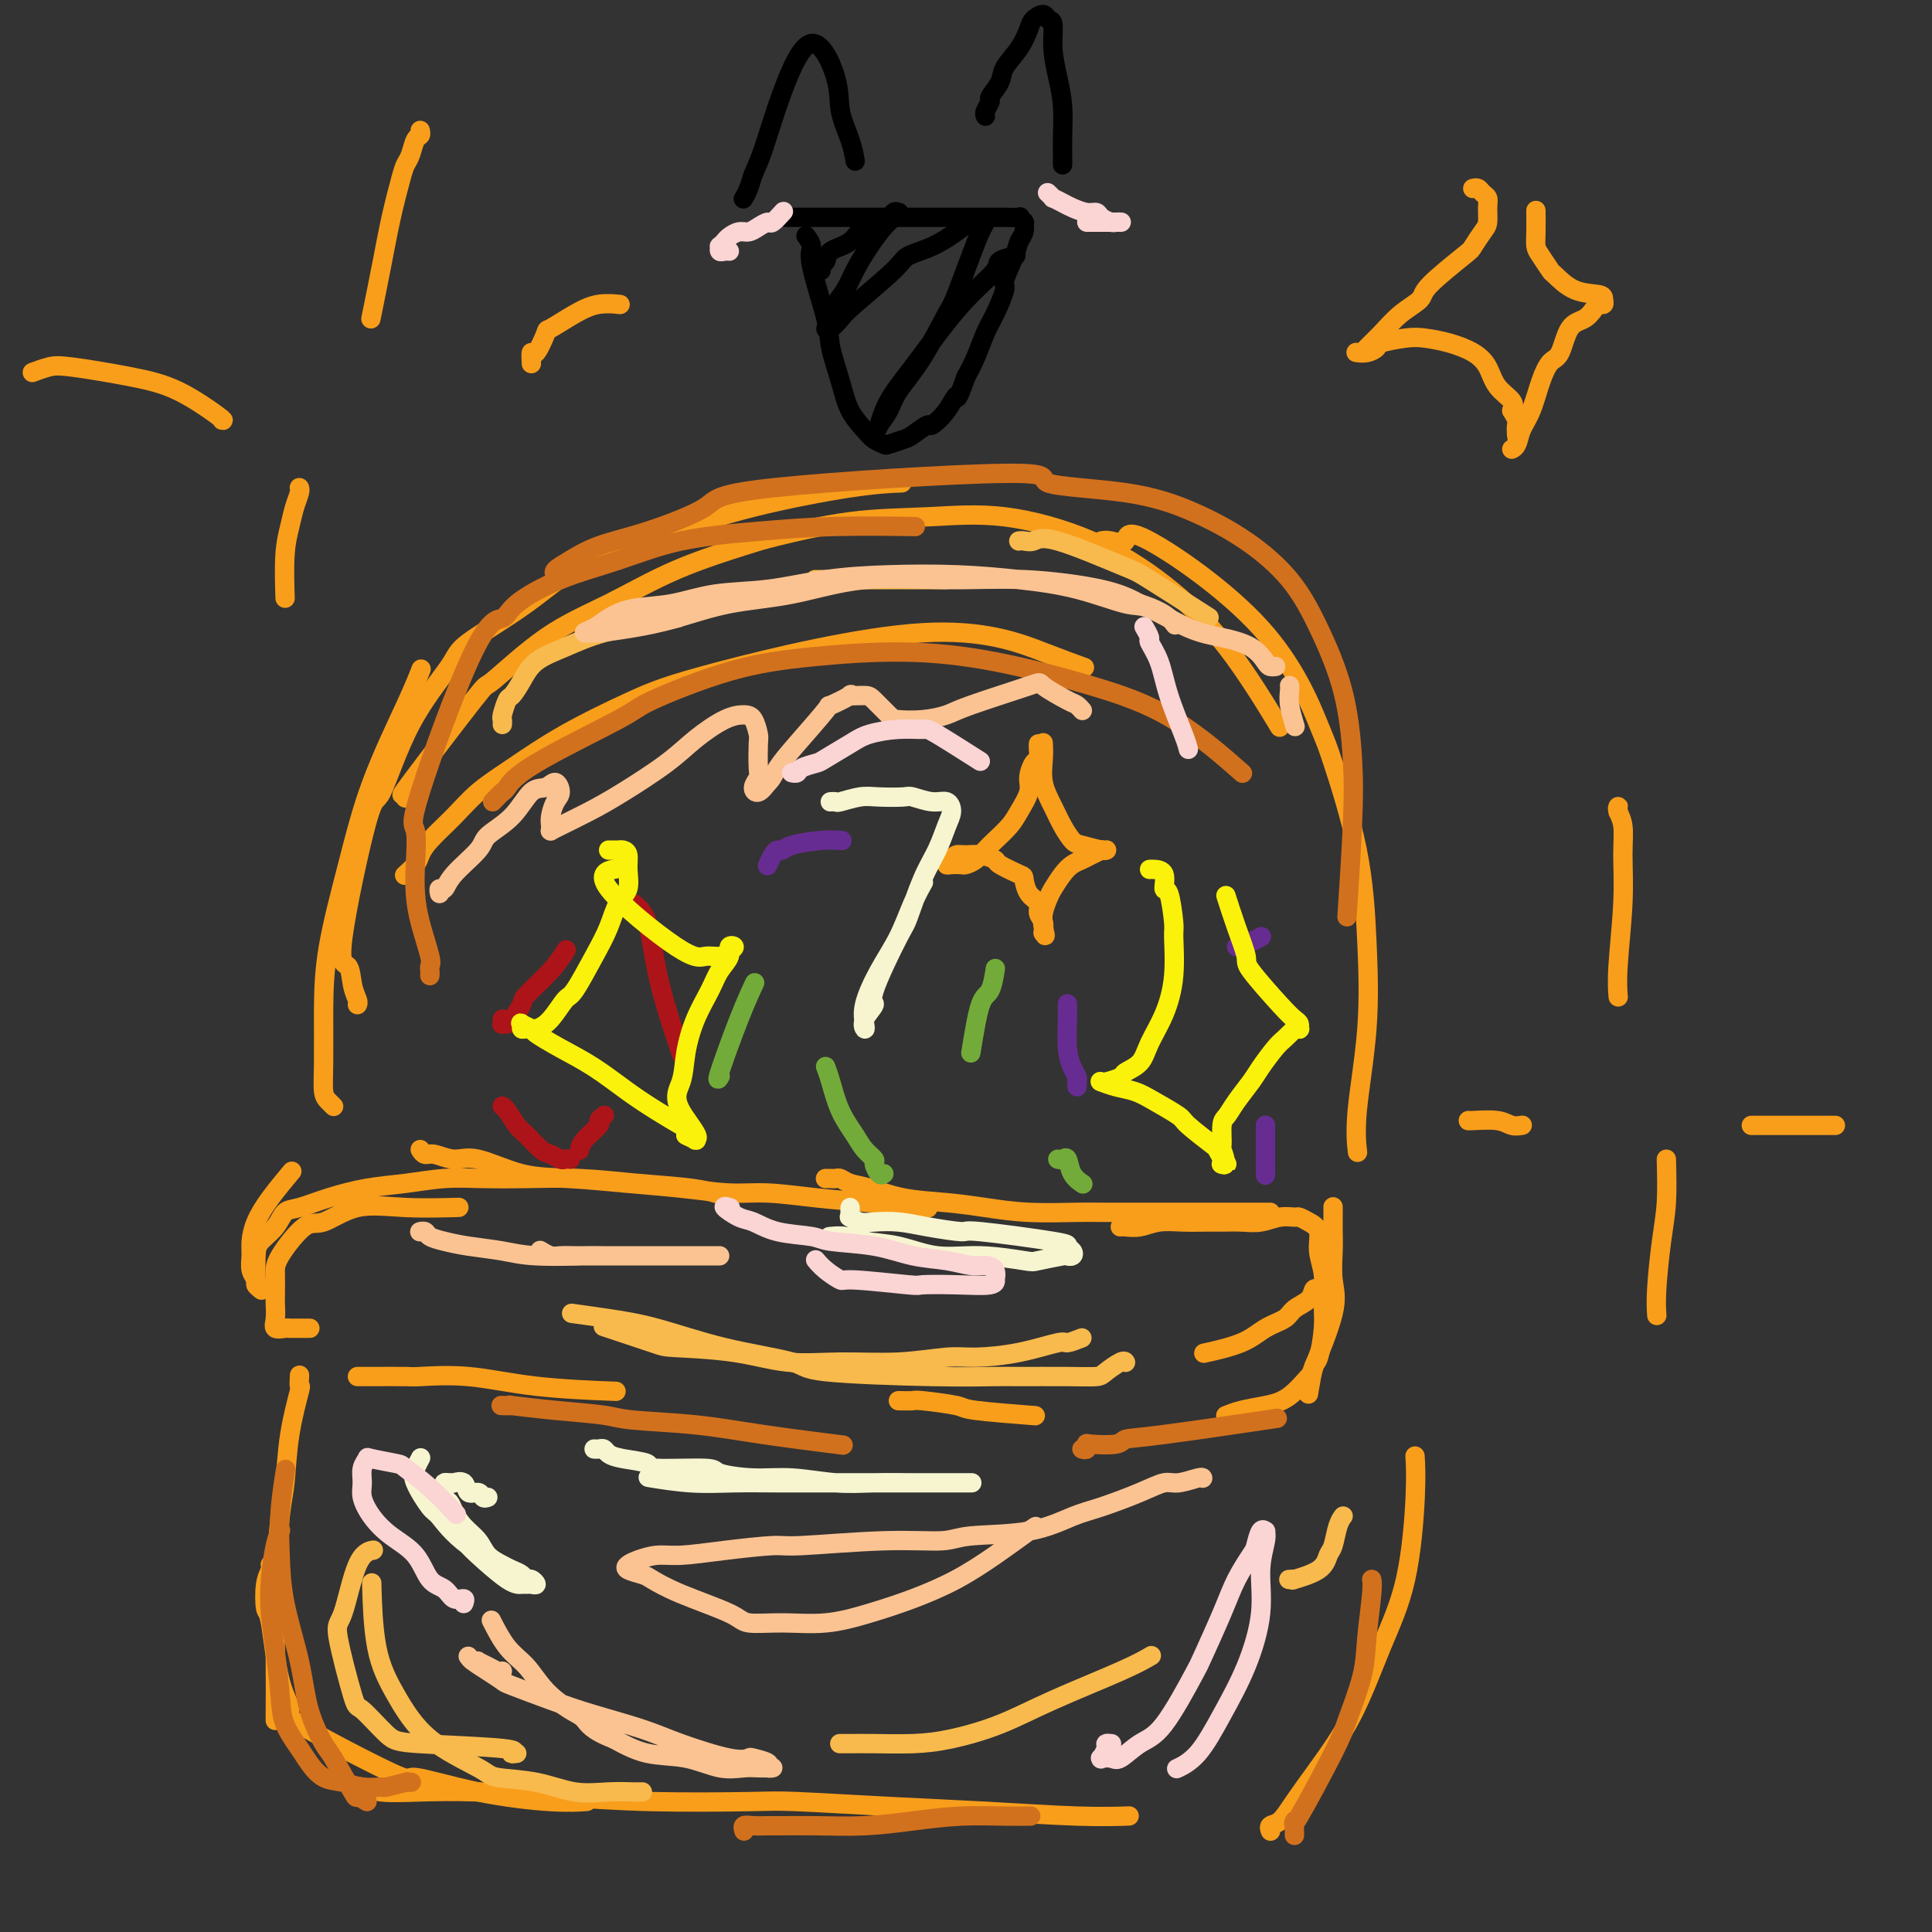 <svg viewBox='0 0 400 400' version='1.1' xmlns='http://www.w3.org/2000/svg' xmlns:xlink='http://www.w3.org/1999/xlink'><rect x="0" y="0" width="400" height="400" fill="#333333" stroke="none"/><g fill='none' stroke='#F99E1B' stroke-width='4' stroke-linecap='round' stroke-linejoin='round'><path d='M54,267c0.121,0.094 0.243,0.188 0,0c-0.243,-0.188 -0.850,-0.657 -1,-1c-0.150,-0.343 0.158,-0.558 0,-1c-0.158,-0.442 -0.781,-1.109 -1,-2c-0.219,-0.891 -0.033,-2.005 0,-3c0.033,-0.995 -0.085,-1.872 0,-3c0.085,-1.128 0.373,-2.509 1,-4c0.627,-1.491 1.592,-3.094 3,-5c1.408,-1.906 3.259,-4.116 4,-5c0.741,-0.884 0.370,-0.442 0,0'/><path d='M64,275c-0.045,-0.000 -0.091,-0.000 0,0c0.091,0.000 0.318,0.001 0,0c-0.318,-0.001 -1.181,-0.005 -2,0c-0.819,0.005 -1.592,0.019 -2,0c-0.408,-0.019 -0.449,-0.072 -1,0c-0.551,0.072 -1.612,0.269 -2,0c-0.388,-0.269 -0.105,-1.006 0,-2c0.105,-0.994 0.030,-2.247 0,-3c-0.030,-0.753 -0.016,-1.008 0,-2c0.016,-0.992 0.034,-2.722 0,-4c-0.034,-1.278 -0.118,-2.104 1,-4c1.118,-1.896 3.440,-4.862 5,-6c1.560,-1.138 2.360,-0.449 4,-1c1.640,-0.551 4.120,-2.344 7,-3c2.880,-0.656 6.160,-0.177 10,0c3.840,0.177 8.240,0.050 10,0c1.760,-0.050 0.880,-0.025 0,0'/><path d='M53,266c0.009,0.071 0.018,0.142 0,-1c-0.018,-1.142 -0.065,-3.495 0,-5c0.065,-1.505 0.240,-2.160 1,-3c0.760,-0.840 2.104,-1.864 3,-3c0.896,-1.136 1.342,-2.384 2,-3c0.658,-0.616 1.527,-0.600 3,-1c1.473,-0.400 3.549,-1.218 6,-2c2.451,-0.782 5.277,-1.530 8,-2c2.723,-0.470 5.342,-0.663 8,-1c2.658,-0.337 5.353,-0.819 8,-1c2.647,-0.181 5.246,-0.060 8,0c2.754,0.060 5.663,0.058 9,0c3.337,-0.058 7.101,-0.173 11,0c3.899,0.173 7.932,0.634 12,1c4.068,0.366 8.172,0.637 11,1c2.828,0.363 4.379,0.818 5,1c0.621,0.182 0.310,0.091 0,0'/><path d='M87,238c0.292,0.459 0.584,0.918 1,1c0.416,0.082 0.955,-0.214 2,0c1.045,0.214 2.596,0.936 4,1c1.404,0.064 2.661,-0.530 5,0c2.339,0.530 5.761,2.185 9,3c3.239,0.815 6.294,0.792 10,1c3.706,0.208 8.062,0.647 12,1c3.938,0.353 7.456,0.619 11,1c3.544,0.381 7.112,0.876 10,1c2.888,0.124 5.094,-0.124 8,0c2.906,0.124 6.511,0.621 10,1c3.489,0.379 6.862,0.641 11,1c4.138,0.359 9.039,0.817 11,1c1.961,0.183 0.980,0.092 0,0'/><path d='M171,244c-0.088,0.002 -0.176,0.004 0,0c0.176,-0.004 0.618,-0.013 1,0c0.382,0.013 0.706,0.049 1,0c0.294,-0.049 0.558,-0.182 1,0c0.442,0.182 1.063,0.678 2,1c0.937,0.322 2.191,0.468 4,1c1.809,0.532 4.172,1.449 7,2c2.828,0.551 6.121,0.736 9,1c2.879,0.264 5.344,0.607 8,1c2.656,0.393 5.502,0.837 9,1c3.498,0.163 7.647,0.044 10,0c2.353,-0.044 2.910,-0.012 5,0c2.090,0.012 5.712,0.003 9,0c3.288,-0.003 6.240,-0.001 9,0c2.760,0.001 5.327,0.000 8,0c2.673,-0.000 5.450,-0.000 7,0c1.550,0.000 1.871,0.000 2,0c0.129,-0.000 0.064,-0.000 0,0'/><path d='M232,254c-0.046,0.008 -0.093,0.016 0,0c0.093,-0.016 0.325,-0.057 1,0c0.675,0.057 1.793,0.211 3,0c1.207,-0.211 2.503,-0.789 4,-1c1.497,-0.211 3.194,-0.056 5,0c1.806,0.056 3.722,0.011 5,0c1.278,-0.011 1.919,0.011 3,0c1.081,-0.011 2.604,-0.056 4,0c1.396,0.056 2.667,0.214 4,0c1.333,-0.214 2.729,-0.799 4,-1c1.271,-0.201 2.416,-0.018 3,0c0.584,0.018 0.605,-0.129 1,0c0.395,0.129 1.163,0.533 2,1c0.837,0.467 1.742,0.996 2,2c0.258,1.004 -0.130,2.483 0,4c0.130,1.517 0.778,3.071 1,5c0.222,1.929 0.017,4.234 0,6c-0.017,1.766 0.153,2.992 0,5c-0.153,2.008 -0.629,4.796 -1,6c-0.371,1.204 -0.638,0.824 -1,2c-0.362,1.176 -0.818,3.907 -1,5c-0.182,1.093 -0.091,0.546 0,0'/><path d='M276,250c-0.000,-0.011 -0.000,-0.023 0,0c0.000,0.023 0.000,0.079 0,0c-0.000,-0.079 -0.001,-0.294 0,0c0.001,0.294 0.004,1.096 0,2c-0.004,0.904 -0.016,1.911 0,3c0.016,1.089 0.060,2.260 0,4c-0.060,1.740 -0.223,4.049 0,6c0.223,1.951 0.834,3.545 0,7c-0.834,3.455 -3.111,8.771 -4,11c-0.889,2.229 -0.389,1.372 -1,2c-0.611,0.628 -2.332,2.743 -4,4c-1.668,1.257 -3.282,1.657 -5,2c-1.718,0.343 -3.539,0.631 -5,1c-1.461,0.369 -2.560,0.820 -3,1c-0.440,0.180 -0.220,0.090 0,0'/><path d='M273,267c-0.391,-0.179 -0.782,-0.358 -1,0c-0.218,0.358 -0.263,1.254 -1,2c-0.737,0.746 -2.167,1.342 -3,2c-0.833,0.658 -1.068,1.378 -2,2c-0.932,0.622 -2.559,1.146 -4,2c-1.441,0.854 -2.696,2.038 -5,3c-2.304,0.962 -5.658,1.704 -7,2c-1.342,0.296 -0.671,0.148 0,0'/><path d='M62,285c0.015,-0.250 0.029,-0.499 0,0c-0.029,0.499 -0.102,1.748 0,2c0.102,0.252 0.377,-0.493 0,1c-0.377,1.493 -1.408,5.225 -2,9c-0.592,3.775 -0.747,7.595 -1,10c-0.253,2.405 -0.604,3.396 -1,7c-0.396,3.604 -0.838,9.822 -1,15c-0.162,5.178 -0.044,9.317 0,14c0.044,4.683 0.012,9.909 0,12c-0.012,2.091 -0.006,1.045 0,0'/><path d='M56,324c-0.029,-0.062 -0.058,-0.125 0,0c0.058,0.125 0.202,0.437 0,1c-0.202,0.563 -0.751,1.377 -1,3c-0.249,1.623 -0.197,4.054 0,5c0.197,0.946 0.539,0.406 1,3c0.461,2.594 1.042,8.321 2,12c0.958,3.679 2.292,5.310 2,6c-0.292,0.690 -2.212,0.437 2,3c4.212,2.563 14.555,7.941 19,10c4.445,2.059 2.992,0.800 5,1c2.008,0.200 7.476,1.858 13,3c5.524,1.142 11.103,1.769 15,2c3.897,0.231 6.114,0.066 7,0c0.886,-0.066 0.443,-0.033 0,0'/><path d='M73,370c-0.011,0.002 -0.022,0.004 0,0c0.022,-0.004 0.076,-0.015 0,0c-0.076,0.015 -0.283,0.056 0,0c0.283,-0.056 1.057,-0.208 2,0c0.943,0.208 2.056,0.778 4,1c1.944,0.222 4.719,0.098 8,0c3.281,-0.098 7.069,-0.171 12,0c4.931,0.171 11.005,0.585 17,1c5.995,0.415 11.909,0.832 19,1c7.091,0.168 15.358,0.087 20,0c4.642,-0.087 5.658,-0.181 10,0c4.342,0.181 12.009,0.637 19,1c6.991,0.363 13.307,0.633 20,1c6.693,0.367 13.764,0.829 19,1c5.236,0.171 8.639,0.049 10,0c1.361,-0.049 0.681,-0.024 0,0'/><path d='M263,379c0.044,0.105 0.088,0.210 0,0c-0.088,-0.210 -0.307,-0.734 0,-1c0.307,-0.266 1.140,-0.274 2,-1c0.860,-0.726 1.746,-2.168 3,-4c1.254,-1.832 2.876,-4.052 5,-7c2.124,-2.948 4.751,-6.623 7,-11c2.249,-4.377 4.119,-9.457 6,-14c1.881,-4.543 3.772,-8.547 5,-14c1.228,-5.453 1.792,-12.353 2,-17c0.208,-4.647 0.059,-7.042 0,-8c-0.059,-0.958 -0.030,-0.479 0,0'/><path d='M69,229c-0.022,-0.022 -0.044,-0.044 0,0c0.044,0.044 0.155,0.155 0,0c-0.155,-0.155 -0.577,-0.577 -1,-1c-0.423,-0.423 -0.848,-0.846 -1,-2c-0.152,-1.154 -0.032,-3.037 0,-6c0.032,-2.963 -0.024,-7.004 0,-11c0.024,-3.996 0.129,-7.947 1,-13c0.871,-5.053 2.507,-11.208 4,-17c1.493,-5.792 2.844,-11.223 5,-17c2.156,-5.777 5.119,-11.902 7,-16c1.881,-4.098 2.680,-6.171 3,-7c0.320,-0.829 0.160,-0.415 0,0'/><path d='M74,208c0.101,-0.206 0.202,-0.412 0,-1c-0.202,-0.588 -0.706,-1.558 -1,-3c-0.294,-1.442 -0.379,-3.356 -1,-4c-0.621,-0.644 -1.777,-0.017 -1,-6c0.777,-5.983 3.488,-18.575 5,-24c1.512,-5.425 1.824,-3.682 3,-6c1.176,-2.318 3.215,-8.695 6,-14c2.785,-5.305 6.317,-9.538 8,-12c1.683,-2.462 1.516,-3.154 4,-5c2.484,-1.846 7.620,-4.845 12,-8c4.380,-3.155 8.005,-6.467 13,-9c4.995,-2.533 11.361,-4.286 17,-6c5.639,-1.714 10.553,-3.387 17,-5c6.447,-1.613 14.428,-3.165 20,-4c5.572,-0.835 8.735,-0.953 10,-1c1.265,-0.047 0.633,-0.024 0,0'/><path d='M84,165c-0.071,0.186 -0.143,0.373 0,0c0.143,-0.373 0.500,-1.305 0,-1c-0.500,0.305 -1.858,1.848 1,-2c2.858,-3.848 9.933,-13.088 13,-17c3.067,-3.912 2.127,-2.498 4,-4c1.873,-1.502 6.558,-5.920 11,-9c4.442,-3.080 8.642,-4.822 13,-7c4.358,-2.178 8.875,-4.793 14,-7c5.125,-2.207 10.857,-4.006 14,-5c3.143,-0.994 3.695,-1.182 7,-2c3.305,-0.818 9.361,-2.265 15,-3c5.639,-0.735 10.859,-0.759 16,-1c5.141,-0.241 10.202,-0.700 16,0c5.798,0.700 12.333,2.558 18,5c5.667,2.442 10.468,5.469 15,9c4.532,3.531 8.797,7.566 13,13c4.203,5.434 8.344,12.267 10,15c1.656,2.733 0.828,1.367 0,0'/><path d='M228,112c0.495,-0.105 0.991,-0.211 2,0c1.009,0.211 2.532,0.737 3,0c0.468,-0.737 -0.121,-2.737 5,0c5.121,2.737 15.950,10.212 23,18c7.050,7.788 10.322,15.890 12,20c1.678,4.110 1.763,4.228 3,8c1.237,3.772 3.628,11.197 5,18c1.372,6.803 1.727,12.983 2,19c0.273,6.017 0.465,11.871 0,18c-0.465,6.129 -1.587,12.535 -2,17c-0.413,4.465 -0.118,6.990 0,8c0.118,1.010 0.059,0.505 0,0'/><path d='M84,181c-0.204,0.182 -0.407,0.363 0,0c0.407,-0.363 1.426,-1.272 2,-2c0.574,-0.728 0.704,-1.277 1,-2c0.296,-0.723 0.756,-1.622 2,-3c1.244,-1.378 3.270,-3.236 5,-5c1.730,-1.764 3.163,-3.435 5,-5c1.837,-1.565 4.076,-3.023 7,-5c2.924,-1.977 6.531,-4.472 11,-7c4.469,-2.528 9.801,-5.091 14,-7c4.199,-1.909 7.266,-3.166 18,-6c10.734,-2.834 29.135,-7.244 42,-8c12.865,-0.756 20.194,2.143 25,4c4.806,1.857 7.087,2.674 8,3c0.913,0.326 0.456,0.163 0,0'/></g>
<g fill='none' stroke='#AD1419' stroke-width='4' stroke-linecap='round' stroke-linejoin='round'><path d='M118,240c-0.026,-0.002 -0.052,-0.004 0,0c0.052,0.004 0.181,0.014 0,0c-0.181,-0.014 -0.671,-0.052 -1,0c-0.329,0.052 -0.497,0.195 -1,0c-0.503,-0.195 -1.343,-0.728 -2,-1c-0.657,-0.272 -1.132,-0.283 -2,-1c-0.868,-0.717 -2.127,-2.140 -3,-3c-0.873,-0.860 -1.358,-1.158 -2,-2c-0.642,-0.842 -1.442,-2.227 -2,-3c-0.558,-0.773 -0.874,-0.935 -1,-1c-0.126,-0.065 -0.063,-0.032 0,0'/><path d='M104,211c0.027,0.425 0.053,0.850 0,1c-0.053,0.150 -0.187,0.026 0,0c0.187,-0.026 0.693,0.045 1,0c0.307,-0.045 0.415,-0.205 1,-1c0.585,-0.795 1.646,-2.224 2,-3c0.354,-0.776 0.002,-0.899 1,-2c0.998,-1.101 3.346,-3.181 5,-5c1.654,-1.819 2.616,-3.377 3,-4c0.384,-0.623 0.192,-0.312 0,0'/><path d='M128,186c0.462,0.014 0.924,0.028 1,0c0.076,-0.028 -0.233,-0.099 0,0c0.233,0.099 1.008,0.367 2,1c0.992,0.633 2.199,1.631 3,4c0.801,2.369 1.194,6.109 2,10c0.806,3.891 2.025,7.932 3,11c0.975,3.068 1.707,5.162 2,6c0.293,0.838 0.146,0.419 0,0'/><path d='M125,231c-0.036,0.028 -0.073,0.055 0,0c0.073,-0.055 0.254,-0.193 0,0c-0.254,0.193 -0.944,0.718 -1,1c-0.056,0.282 0.521,0.323 0,1c-0.521,0.677 -2.140,1.990 -3,3c-0.860,1.010 -0.960,1.717 -1,2c-0.040,0.283 -0.020,0.141 0,0'/></g>
<g fill='none' stroke='#73AB3A' stroke-width='4' stroke-linecap='round' stroke-linejoin='round'><path d='M183,243c-0.296,0.208 -0.592,0.416 -1,0c-0.408,-0.416 -0.928,-1.456 -1,-2c-0.072,-0.544 0.304,-0.592 0,-1c-0.304,-0.408 -1.286,-1.174 -2,-2c-0.714,-0.826 -1.158,-1.710 -2,-3c-0.842,-1.290 -2.081,-2.985 -3,-5c-0.919,-2.015 -1.517,-4.350 -2,-6c-0.483,-1.650 -0.852,-2.614 -1,-3c-0.148,-0.386 -0.074,-0.193 0,0'/><path d='M201,218c0.649,-4.006 1.298,-8.012 2,-10c0.702,-1.988 1.458,-1.958 2,-3c0.542,-1.042 0.869,-3.155 1,-4c0.131,-0.845 0.065,-0.423 0,0'/><path d='M219,240c0.324,0.075 0.648,0.150 1,0c0.352,-0.150 0.734,-0.525 1,0c0.266,0.525 0.418,1.949 1,3c0.582,1.051 1.595,1.729 2,2c0.405,0.271 0.203,0.136 0,0'/><path d='M149,223c0.097,-0.164 0.195,-0.329 0,0c-0.195,0.329 -0.681,1.150 0,-1c0.681,-2.150 2.530,-7.271 4,-11c1.470,-3.729 2.563,-6.065 3,-7c0.437,-0.935 0.219,-0.467 0,0'/></g>
<g fill='none' stroke='#672C91' stroke-width='4' stroke-linecap='round' stroke-linejoin='round'><path d='M223,225c-0.022,-0.349 -0.044,-0.698 0,-1c0.044,-0.302 0.156,-0.558 0,-1c-0.156,-0.442 -0.578,-1.072 -1,-2c-0.422,-0.928 -0.845,-2.156 -1,-4c-0.155,-1.844 -0.042,-4.304 0,-6c0.042,-1.696 0.012,-2.627 0,-3c-0.012,-0.373 -0.006,-0.186 0,0'/><path d='M256,196c1.044,-0.311 2.089,-0.622 3,-1c0.911,-0.378 1.689,-0.822 2,-1c0.311,-0.178 0.156,-0.089 0,0'/><path d='M262,233c0.000,-0.040 0.000,-0.080 0,0c0.000,0.080 0.000,0.281 0,1c0.000,0.719 0.000,1.956 0,3c0.000,1.044 0.000,1.897 0,3c0.000,1.103 0.000,2.458 0,3c0.000,0.542 0.000,0.271 0,0'/><path d='M159,179c-0.090,0.195 -0.179,0.389 0,0c0.179,-0.389 0.627,-1.362 1,-2c0.373,-0.638 0.671,-0.942 1,-1c0.329,-0.058 0.687,0.128 1,0c0.313,-0.128 0.579,-0.570 2,-1c1.421,-0.430 3.998,-0.846 6,-1c2.002,-0.154 3.429,-0.044 4,0c0.571,0.044 0.285,0.022 0,0'/></g>
<g fill='none' stroke='#F99E1B' stroke-width='4' stroke-linecap='round' stroke-linejoin='round'><path d='M215,154c-0.021,0.207 -0.043,0.413 0,1c0.043,0.587 0.149,1.553 0,2c-0.149,0.447 -0.553,0.373 -1,1c-0.447,0.627 -0.939,1.953 -1,3c-0.061,1.047 0.307,1.813 0,3c-0.307,1.187 -1.289,2.794 -2,4c-0.711,1.206 -1.150,2.012 -2,3c-0.850,0.988 -2.111,2.160 -3,3c-0.889,0.840 -1.407,1.349 -2,2c-0.593,0.651 -1.260,1.443 -2,2c-0.740,0.557 -1.554,0.879 -2,1c-0.446,0.121 -0.523,0.043 -1,0c-0.477,-0.043 -1.352,-0.050 -2,0c-0.648,0.050 -1.069,0.156 -1,0c0.069,-0.156 0.629,-0.574 1,-1c0.371,-0.426 0.555,-0.858 1,-1c0.445,-0.142 1.153,0.008 2,0c0.847,-0.008 1.834,-0.173 3,0c1.166,0.173 2.510,0.683 3,1c0.490,0.317 0.125,0.441 1,1c0.875,0.559 2.990,1.553 4,2c1.010,0.447 0.915,0.346 1,1c0.085,0.654 0.348,2.064 1,3c0.652,0.936 1.691,1.400 2,2c0.309,0.600 -0.113,1.336 0,2c0.113,0.664 0.761,1.256 1,2c0.239,0.744 0.068,1.641 0,2c-0.068,0.359 -0.034,0.179 0,0'/><path d='M216,193c0.774,1.696 0.211,-0.063 0,-1c-0.211,-0.937 -0.068,-1.051 0,-1c0.068,0.051 0.063,0.267 0,0c-0.063,-0.267 -0.183,-1.017 0,-2c0.183,-0.983 0.668,-2.200 1,-3c0.332,-0.800 0.511,-1.184 1,-2c0.489,-0.816 1.288,-2.065 2,-3c0.712,-0.935 1.339,-1.557 2,-2c0.661,-0.443 1.358,-0.707 2,-1c0.642,-0.293 1.230,-0.615 2,-1c0.770,-0.385 1.723,-0.834 2,-1c0.277,-0.166 -0.121,-0.048 0,0c0.121,0.048 0.762,0.025 1,0c0.238,-0.025 0.072,-0.054 0,0c-0.072,0.054 -0.049,0.189 -1,0c-0.951,-0.189 -2.875,-0.703 -4,-1c-1.125,-0.297 -1.450,-0.379 -2,-1c-0.550,-0.621 -1.324,-1.781 -2,-3c-0.676,-1.219 -1.253,-2.495 -2,-4c-0.747,-1.505 -1.664,-3.238 -2,-5c-0.336,-1.762 -0.090,-3.551 0,-5c0.090,-1.449 0.026,-2.557 0,-3c-0.026,-0.443 -0.013,-0.222 0,0'/></g>
<g fill='none' stroke='#FBF20B' stroke-width='4' stroke-linecap='round' stroke-linejoin='round'><path d='M238,180c0.190,-0.018 0.381,-0.036 1,0c0.619,0.036 1.668,0.126 2,1c0.332,0.874 -0.053,2.531 0,3c0.053,0.469 0.545,-0.249 1,1c0.455,1.249 0.872,4.465 1,6c0.128,1.535 -0.033,1.387 0,3c0.033,1.613 0.261,4.985 0,8c-0.261,3.015 -1.009,5.672 -2,8c-0.991,2.328 -2.223,4.326 -3,6c-0.777,1.674 -1.098,3.023 -2,4c-0.902,0.977 -2.385,1.582 -3,2c-0.615,0.418 -0.360,0.648 -1,1c-0.640,0.352 -2.174,0.826 -3,1c-0.826,0.174 -0.945,0.050 -1,0c-0.055,-0.050 -0.045,-0.025 0,0c0.045,0.025 0.124,0.050 0,0c-0.124,-0.050 -0.449,-0.175 0,0c0.449,0.175 1.674,0.649 3,1c1.326,0.351 2.752,0.578 4,1c1.248,0.422 2.319,1.040 4,2c1.681,0.960 3.971,2.264 5,3c1.029,0.736 0.796,0.905 2,2c1.204,1.095 3.844,3.117 5,4c1.156,0.883 0.828,0.629 1,1c0.172,0.371 0.844,1.367 1,2c0.156,0.633 -0.206,0.902 0,1c0.206,0.098 0.978,0.027 1,0c0.022,-0.027 -0.708,-0.008 -1,0c-0.292,0.008 -0.146,0.004 0,0'/><path d='M253,241c1.389,0.869 0.363,-1.957 0,-3c-0.363,-1.043 -0.063,-0.303 0,-1c0.063,-0.697 -0.112,-2.832 0,-4c0.112,-1.168 0.509,-1.370 1,-2c0.491,-0.630 1.076,-1.687 2,-3c0.924,-1.313 2.189,-2.881 3,-4c0.811,-1.119 1.169,-1.788 2,-3c0.831,-1.212 2.135,-2.966 3,-4c0.865,-1.034 1.289,-1.348 2,-2c0.711,-0.652 1.708,-1.642 2,-2c0.292,-0.358 -0.120,-0.084 0,0c0.120,0.084 0.773,-0.021 1,0c0.227,0.021 0.029,0.167 0,0c-0.029,-0.167 0.113,-0.647 0,-1c-0.113,-0.353 -0.481,-0.581 -1,-1c-0.519,-0.419 -1.190,-1.031 -3,-3c-1.810,-1.969 -4.758,-5.296 -6,-7c-1.242,-1.704 -0.776,-1.787 -1,-3c-0.224,-1.213 -1.137,-3.557 -2,-6c-0.863,-2.443 -1.675,-4.984 -2,-6c-0.325,-1.016 -0.162,-0.508 0,0'/><path d='M126,176c0.304,0.001 0.607,0.002 1,0c0.393,-0.002 0.875,-0.007 1,0c0.125,0.007 -0.109,0.025 0,0c0.109,-0.025 0.559,-0.094 1,0c0.441,0.094 0.873,0.351 1,1c0.127,0.649 -0.051,1.688 0,3c0.051,1.312 0.329,2.895 0,4c-0.329,1.105 -1.267,1.732 -2,3c-0.733,1.268 -1.263,3.176 -2,5c-0.737,1.824 -1.681,3.564 -3,6c-1.319,2.436 -3.011,5.566 -4,7c-0.989,1.434 -1.274,1.170 -2,2c-0.726,0.830 -1.893,2.755 -3,4c-1.107,1.245 -2.155,1.811 -3,2c-0.845,0.189 -1.487,0.001 -2,0c-0.513,-0.001 -0.898,0.183 -1,0c-0.102,-0.183 0.077,-0.734 0,-1c-0.077,-0.266 -0.410,-0.246 0,0c0.410,0.246 1.564,0.719 2,1c0.436,0.281 0.156,0.371 1,1c0.844,0.629 2.813,1.796 5,3c2.187,1.204 4.594,2.445 7,4c2.406,1.555 4.813,3.426 7,5c2.187,1.574 4.155,2.852 6,4c1.845,1.148 3.568,2.165 5,3c1.432,0.835 2.574,1.489 3,2c0.426,0.511 0.135,0.879 0,1c-0.135,0.121 -0.113,-0.006 0,0c0.113,0.006 0.318,0.145 0,0c-0.318,-0.145 -1.159,-0.572 -2,-1'/><path d='M142,235c5.044,2.562 0.654,-2.033 -1,-5c-1.654,-2.967 -0.571,-4.306 0,-6c0.571,-1.694 0.630,-3.741 1,-6c0.370,-2.259 1.051,-4.728 2,-7c0.949,-2.272 2.168,-4.347 3,-6c0.832,-1.653 1.278,-2.885 2,-4c0.722,-1.115 1.719,-2.113 2,-3c0.281,-0.887 -0.154,-1.664 0,-2c0.154,-0.336 0.898,-0.230 1,0c0.102,0.230 -0.439,0.584 -1,1c-0.561,0.416 -1.141,0.892 -2,1c-0.859,0.108 -1.998,-0.153 -3,0c-1.002,0.153 -1.866,0.722 -6,-2c-4.134,-2.722 -11.536,-8.733 -14,-12c-2.464,-3.267 0.010,-3.791 1,-4c0.990,-0.209 0.495,-0.105 0,0'/></g>
<g fill='none' stroke='#F99E1B' stroke-width='4' stroke-linecap='round' stroke-linejoin='round'><path d='M74,285c0.400,-0.001 0.800,-0.002 1,0c0.200,0.002 0.199,0.007 2,0c1.801,-0.007 5.403,-0.026 7,0c1.597,0.026 1.190,0.098 3,0c1.810,-0.098 5.836,-0.367 10,0c4.164,0.367 8.467,1.368 14,2c5.533,0.632 12.295,0.895 15,1c2.705,0.105 1.352,0.053 0,0'/><path d='M186,290c1.245,0.024 2.490,0.049 3,0c0.510,-0.049 0.286,-0.171 2,0c1.714,0.171 5.367,0.633 7,1c1.633,0.367 1.247,0.637 4,1c2.753,0.363 8.644,0.818 11,1c2.356,0.182 1.178,0.091 0,0'/></g>
<g fill='none' stroke='#D2711D' stroke-width='4' stroke-linecap='round' stroke-linejoin='round'><path d='M85,369c0.145,-0.008 0.291,-0.017 0,0c-0.291,0.017 -1.018,0.058 -1,0c0.018,-0.058 0.781,-0.215 0,0c-0.781,0.215 -3.108,0.803 -4,1c-0.892,0.197 -0.350,0.005 -1,0c-0.650,-0.005 -2.490,0.177 -4,0c-1.510,-0.177 -2.688,-0.714 -4,-1c-1.312,-0.286 -2.757,-0.323 -4,-1c-1.243,-0.677 -2.283,-1.995 -3,-3c-0.717,-1.005 -1.110,-1.698 -2,-3c-0.890,-1.302 -2.278,-3.213 -3,-5c-0.722,-1.787 -0.779,-3.451 -1,-6c-0.221,-2.549 -0.605,-5.983 -1,-9c-0.395,-3.017 -0.799,-5.618 -1,-8c-0.201,-2.382 -0.198,-4.546 0,-7c0.198,-2.454 0.592,-5.199 1,-7c0.408,-1.801 0.831,-2.657 1,-3c0.169,-0.343 0.085,-0.171 0,0'/><path d='M76,373c-0.843,-0.508 -1.686,-1.017 -2,-1c-0.314,0.017 -0.099,0.559 -1,-1c-0.901,-1.559 -2.917,-5.218 -4,-7c-1.083,-1.782 -1.232,-1.688 -2,-3c-0.768,-1.312 -2.154,-4.030 -3,-7c-0.846,-2.970 -1.151,-6.191 -2,-10c-0.849,-3.809 -2.241,-8.206 -3,-12c-0.759,-3.794 -0.884,-6.986 -1,-10c-0.116,-3.014 -0.224,-5.850 0,-9c0.224,-3.150 0.778,-6.614 1,-8c0.222,-1.386 0.111,-0.693 0,0'/><path d='M154,379c-0.011,-0.030 -0.021,-0.061 0,0c0.021,0.061 0.075,0.212 0,0c-0.075,-0.212 -0.279,-0.789 0,-1c0.279,-0.211 1.039,-0.056 2,0c0.961,0.056 2.122,0.012 3,0c0.878,-0.012 1.473,0.007 3,0c1.527,-0.007 3.986,-0.040 7,0c3.014,0.040 6.584,0.154 10,0c3.416,-0.154 6.678,-0.577 10,-1c3.322,-0.423 6.705,-0.845 10,-1c3.295,-0.155 6.503,-0.042 9,0c2.497,0.042 4.285,0.012 5,0c0.715,-0.012 0.358,-0.006 0,0'/><path d='M268,380c0.006,-0.357 0.012,-0.714 0,-1c-0.012,-0.286 -0.041,-0.501 0,-1c0.041,-0.499 0.151,-1.282 0,-1c-0.151,0.282 -0.563,1.631 1,-1c1.563,-2.631 5.102,-9.240 7,-13c1.898,-3.760 2.155,-4.672 3,-7c0.845,-2.328 2.279,-6.074 3,-9c0.721,-2.926 0.729,-5.032 1,-8c0.271,-2.968 0.804,-6.799 1,-9c0.196,-2.201 0.056,-2.772 0,-3c-0.056,-0.228 -0.028,-0.114 0,0'/><path d='M89,202c0.014,-0.324 0.028,-0.648 0,-1c-0.028,-0.352 -0.099,-0.733 0,-1c0.099,-0.267 0.368,-0.419 0,-2c-0.368,-1.581 -1.372,-4.590 -2,-7c-0.628,-2.410 -0.879,-4.219 -1,-6c-0.121,-1.781 -0.114,-3.533 0,-6c0.114,-2.467 0.333,-5.649 0,-7c-0.333,-1.351 -1.217,-0.871 1,-8c2.217,-7.129 7.536,-21.865 11,-29c3.464,-7.135 5.072,-6.667 6,-7c0.928,-0.333 1.175,-1.465 3,-3c1.825,-1.535 5.227,-3.473 9,-5c3.773,-1.527 7.917,-2.644 12,-4c4.083,-1.356 8.105,-2.952 13,-4c4.895,-1.048 10.663,-1.549 16,-2c5.337,-0.451 10.245,-0.852 16,-1c5.755,-0.148 12.359,-0.042 15,0c2.641,0.042 1.321,0.021 0,0'/><path d='M115,119c-0.214,-0.272 -0.427,-0.544 0,-1c0.427,-0.456 1.496,-1.097 3,-2c1.504,-0.903 3.443,-2.069 6,-3c2.557,-0.931 5.733,-1.626 10,-3c4.267,-1.374 9.627,-3.425 12,-5c2.373,-1.575 1.761,-2.674 14,-4c12.239,-1.326 37.330,-2.878 48,-3c10.670,-0.122 6.919,1.188 9,2c2.081,0.812 9.994,1.128 16,2c6.006,0.872 10.106,2.302 14,4c3.894,1.698 7.583,3.664 11,6c3.417,2.336 6.563,5.043 9,8c2.437,2.957 4.166,6.165 6,10c1.834,3.835 3.773,8.298 5,13c1.227,4.702 1.741,9.642 2,14c0.259,4.358 0.262,8.135 0,14c-0.262,5.865 -0.789,13.819 -1,17c-0.211,3.181 -0.105,1.591 0,0'/><path d='M102,166c0.784,-0.816 1.568,-1.632 2,-2c0.432,-0.368 0.513,-0.286 1,-1c0.487,-0.714 1.380,-2.222 6,-5c4.620,-2.778 12.968,-6.826 17,-9c4.032,-2.174 3.747,-2.474 7,-4c3.253,-1.526 10.043,-4.279 16,-6c5.957,-1.721 11.082,-2.410 17,-3c5.918,-0.590 12.628,-1.081 19,-1c6.372,0.081 12.406,0.734 19,2c6.594,1.266 13.747,3.143 20,5c6.253,1.857 11.607,3.692 17,7c5.393,3.308 10.827,8.088 13,10c2.173,1.912 1.087,0.956 0,0'/><path d='M104,291c0.075,0.002 0.150,0.003 0,0c-0.150,-0.003 -0.525,-0.012 0,0c0.525,0.012 1.949,0.045 2,0c0.051,-0.045 -1.272,-0.167 0,0c1.272,0.167 5.138,0.625 9,1c3.862,0.375 7.720,0.668 10,1c2.280,0.332 2.981,0.702 6,1c3.019,0.298 8.356,0.523 13,1c4.644,0.477 8.597,1.205 14,2c5.403,0.795 12.258,1.656 15,2c2.742,0.344 1.371,0.172 0,0'/><path d='M224,300c0.415,0.111 0.831,0.222 1,0c0.169,-0.222 0.093,-0.778 0,-1c-0.093,-0.222 -0.203,-0.109 1,0c1.203,0.109 3.720,0.214 5,0c1.280,-0.214 1.322,-0.748 2,-1c0.678,-0.252 1.990,-0.222 8,-1c6.010,-0.778 16.717,-2.365 21,-3c4.283,-0.635 2.141,-0.317 0,0'/></g>
<g fill='none' stroke='#F8BA4D' stroke-width='4' stroke-linecap='round' stroke-linejoin='round'><path d='M133,371c-0.417,-0.004 -0.834,-0.008 -1,0c-0.166,0.008 -0.079,0.027 -1,0c-0.921,-0.027 -2.848,-0.102 -5,0c-2.152,0.102 -4.527,0.380 -7,0c-2.473,-0.380 -5.042,-1.417 -8,-2c-2.958,-0.583 -6.306,-0.710 -8,-1c-1.694,-0.290 -1.736,-0.742 -4,-2c-2.264,-1.258 -6.750,-3.323 -10,-6c-3.250,-2.677 -5.263,-5.965 -7,-9c-1.737,-3.035 -3.198,-5.817 -4,-10c-0.802,-4.183 -0.943,-9.767 -1,-12c-0.057,-2.233 -0.028,-1.117 0,0'/><path d='M107,363c-0.665,0.088 -1.331,0.177 -1,0c0.331,-0.177 1.657,-0.618 -2,-1c-3.657,-0.382 -12.298,-0.705 -17,-1c-4.702,-0.295 -5.465,-0.561 -7,-2c-1.535,-1.439 -3.843,-4.053 -5,-5c-1.157,-0.947 -1.164,-0.229 -2,-3c-0.836,-2.771 -2.500,-9.030 -3,-12c-0.500,-2.970 0.165,-2.652 1,-5c0.835,-2.348 1.840,-7.363 3,-10c1.160,-2.637 2.474,-2.896 3,-3c0.526,-0.104 0.263,-0.052 0,0'/><path d='M174,361c-0.127,-0.001 -0.254,-0.002 0,0c0.254,0.002 0.889,0.007 2,0c1.111,-0.007 2.697,-0.026 5,0c2.303,0.026 5.322,0.096 8,0c2.678,-0.096 5.016,-0.359 8,-1c2.984,-0.641 6.615,-1.661 10,-3c3.385,-1.339 6.526,-2.998 11,-5c4.474,-2.002 10.281,-4.347 14,-6c3.719,-1.653 5.348,-2.615 6,-3c0.652,-0.385 0.326,-0.192 0,0'/><path d='M267,327c-0.150,0.010 -0.300,0.021 0,0c0.300,-0.021 1.050,-0.072 1,0c-0.050,0.072 -0.900,0.269 0,0c0.900,-0.269 3.551,-1.004 5,-2c1.449,-0.996 1.695,-2.253 2,-3c0.305,-0.747 0.669,-0.984 1,-2c0.331,-1.016 0.627,-2.812 1,-4c0.373,-1.188 0.821,-1.768 1,-2c0.179,-0.232 0.090,-0.116 0,0'/><path d='M233,282c0.031,0.053 0.062,0.105 0,0c-0.062,-0.105 -0.215,-0.368 -1,0c-0.785,0.368 -2.200,1.366 -3,2c-0.800,0.634 -0.985,0.902 -2,1c-1.015,0.098 -2.861,0.024 -6,0c-3.139,-0.024 -7.570,0.002 -10,0c-2.430,-0.002 -2.860,-0.033 -5,0c-2.140,0.033 -5.990,0.129 -13,0c-7.010,-0.129 -17.180,-0.482 -22,-1c-4.820,-0.518 -4.291,-1.200 -7,-2c-2.709,-0.800 -8.657,-1.717 -14,-3c-5.343,-1.283 -10.082,-2.932 -14,-4c-3.918,-1.068 -7.016,-1.557 -10,-2c-2.984,-0.443 -5.852,-0.841 -7,-1c-1.148,-0.159 -0.574,-0.080 0,0'/><path d='M224,277c-1.220,0.475 -2.440,0.949 -3,1c-0.560,0.051 -0.462,-0.322 -2,0c-1.538,0.322 -4.714,1.340 -8,2c-3.286,0.660 -6.682,0.963 -9,1c-2.318,0.037 -3.558,-0.193 -6,0c-2.442,0.193 -6.087,0.808 -10,1c-3.913,0.192 -8.095,-0.040 -12,0c-3.905,0.040 -7.535,0.354 -11,0c-3.465,-0.354 -6.765,-1.374 -11,-2c-4.235,-0.626 -9.403,-0.859 -12,-1c-2.597,-0.141 -2.622,-0.192 -5,-1c-2.378,-0.808 -7.108,-2.374 -9,-3c-1.892,-0.626 -0.946,-0.313 0,0'/><path d='M104,150c0.026,-0.397 0.051,-0.794 0,-1c-0.051,-0.206 -0.179,-0.222 0,-1c0.179,-0.778 0.664,-2.319 1,-3c0.336,-0.681 0.524,-0.504 1,-1c0.476,-0.496 1.238,-1.666 2,-3c0.762,-1.334 1.522,-2.830 3,-4c1.478,-1.170 3.675,-2.012 6,-3c2.325,-0.988 4.778,-2.120 8,-3c3.222,-0.880 7.214,-1.506 10,-2c2.786,-0.494 4.368,-0.855 5,-1c0.632,-0.145 0.316,-0.072 0,0'/><path d='M169,120c-0.203,0.000 -0.407,0.000 0,0c0.407,0.000 1.424,-0.000 3,0c1.576,0.000 3.711,0.000 6,0c2.289,-0.000 4.732,-0.000 8,0c3.268,0.000 7.362,0.000 9,0c1.638,0.000 0.819,0.000 0,0'/><path d='M211,112c-0.067,0.010 -0.133,0.020 0,0c0.133,-0.020 0.467,-0.072 1,0c0.533,0.072 1.266,0.266 2,0c0.734,-0.266 1.470,-0.991 5,0c3.530,0.991 9.853,3.699 13,5c3.147,1.301 3.116,1.197 6,3c2.884,1.803 8.681,5.515 11,7c2.319,1.485 1.159,0.742 0,0'/></g>
<g fill='none' stroke='#FCC392' stroke-width='4' stroke-linecap='round' stroke-linejoin='round'><path d='M104,346c-0.258,0.083 -0.517,0.167 -1,0c-0.483,-0.167 -1.191,-0.584 -2,-1c-0.809,-0.416 -1.719,-0.829 -2,-1c-0.281,-0.171 0.068,-0.099 0,0c-0.068,0.099 -0.553,0.225 -1,0c-0.447,-0.225 -0.858,-0.801 -1,-1c-0.142,-0.199 -0.017,-0.022 0,0c0.017,0.022 -0.075,-0.112 0,0c0.075,0.112 0.317,0.470 1,1c0.683,0.530 1.809,1.233 3,2c1.191,0.767 2.449,1.598 3,2c0.551,0.402 0.396,0.375 2,1c1.604,0.625 4.968,1.902 8,3c3.032,1.098 5.734,2.018 9,3c3.266,0.982 7.096,2.028 10,3c2.904,0.972 4.881,1.871 8,3c3.119,1.129 7.381,2.488 10,3c2.619,0.512 3.596,0.176 4,0c0.404,-0.176 0.235,-0.191 1,0c0.765,0.191 2.462,0.587 3,1c0.538,0.413 -0.084,0.842 0,1c0.084,0.158 0.874,0.044 1,0c0.126,-0.044 -0.413,-0.019 -1,0c-0.587,0.019 -1.222,0.032 -2,0c-0.778,-0.032 -1.700,-0.108 -3,0c-1.300,0.108 -2.977,0.400 -5,0c-2.023,-0.400 -4.391,-1.492 -7,-2c-2.609,-0.508 -5.460,-0.431 -8,-1c-2.540,-0.569 -4.770,-1.785 -7,-3'/><path d='M127,360c-4.648,-1.759 -5.268,-3.157 -6,-4c-0.732,-0.843 -1.577,-1.130 -3,-2c-1.423,-0.870 -3.426,-2.321 -5,-4c-1.574,-1.679 -2.721,-3.584 -4,-5c-1.279,-1.416 -2.691,-2.343 -4,-4c-1.309,-1.657 -2.517,-4.045 -3,-5c-0.483,-0.955 -0.242,-0.478 0,0'/><path d='M87,255c0.027,-0.006 0.053,-0.013 0,0c-0.053,0.013 -0.187,0.045 0,0c0.187,-0.045 0.695,-0.167 1,0c0.305,0.167 0.406,0.623 1,1c0.594,0.377 1.681,0.675 3,1c1.319,0.325 2.871,0.675 5,1c2.129,0.325 4.834,0.623 7,1c2.166,0.377 3.791,0.833 7,1c3.209,0.167 8.000,0.045 10,0c2.000,-0.045 1.208,-0.012 4,0c2.792,0.012 9.169,0.003 12,0c2.831,-0.003 2.117,-0.001 3,0c0.883,0.001 3.365,0.000 5,0c1.635,-0.000 2.424,-0.000 3,0c0.576,0.000 0.937,0.000 1,0c0.063,-0.000 -0.174,-0.000 -1,0c-0.826,0.000 -2.240,0.000 -4,0c-1.760,-0.000 -3.865,-0.000 -5,0c-1.135,0.000 -1.301,0.001 -4,0c-2.699,-0.001 -7.932,-0.004 -11,0c-3.068,0.004 -3.971,0.015 -5,0c-1.029,-0.015 -2.183,-0.056 -3,0c-0.817,0.056 -1.297,0.207 -2,0c-0.703,-0.207 -1.629,-0.774 -2,-1c-0.371,-0.226 -0.185,-0.113 0,0'/><path d='M249,306c0.009,0.033 0.019,0.066 0,0c-0.019,-0.066 -0.065,-0.232 -1,0c-0.935,0.232 -2.757,0.862 -4,1c-1.243,0.138 -1.907,-0.215 -3,0c-1.093,0.215 -2.614,0.999 -5,2c-2.386,1.001 -5.638,2.220 -8,3c-2.362,0.780 -3.835,1.122 -6,2c-2.165,0.878 -5.021,2.292 -9,3c-3.979,0.708 -9.080,0.711 -12,1c-2.920,0.289 -3.660,0.865 -6,1c-2.340,0.135 -6.281,-0.170 -12,0c-5.719,0.170 -13.214,0.815 -17,1c-3.786,0.185 -3.861,-0.091 -6,0c-2.139,0.091 -6.342,0.549 -10,1c-3.658,0.451 -6.773,0.894 -9,1c-2.227,0.106 -3.567,-0.126 -5,0c-1.433,0.126 -2.958,0.610 -4,1c-1.042,0.390 -1.601,0.687 -2,1c-0.399,0.313 -0.640,0.643 0,1c0.640,0.357 2.160,0.740 3,1c0.840,0.260 1.001,0.395 2,1c0.999,0.605 2.837,1.680 6,3c3.163,1.320 7.651,2.884 10,4c2.349,1.116 2.557,1.783 4,2c1.443,0.217 4.119,-0.016 7,0c2.881,0.016 5.966,0.280 9,0c3.034,-0.280 6.017,-1.106 9,-2c2.983,-0.894 5.964,-1.858 9,-3c3.036,-1.142 6.125,-2.461 9,-4c2.875,-1.539 5.536,-3.297 8,-5c2.464,-1.703 4.732,-3.352 7,-5'/><path d='M213,317c2.500,-1.667 1.250,-0.833 0,0'/><path d='M264,138c0.097,-0.010 0.194,-0.020 0,0c-0.194,0.020 -0.680,0.068 -1,0c-0.320,-0.068 -0.473,-0.254 -1,-1c-0.527,-0.746 -1.427,-2.054 -3,-3c-1.573,-0.946 -3.819,-1.531 -6,-2c-2.181,-0.469 -4.297,-0.822 -7,-2c-2.703,-1.178 -5.994,-3.181 -8,-4c-2.006,-0.819 -2.726,-0.455 -5,-1c-2.274,-0.545 -6.101,-2.001 -10,-3c-3.899,-0.999 -7.868,-1.543 -12,-2c-4.132,-0.457 -8.426,-0.828 -13,-1c-4.574,-0.172 -9.427,-0.144 -14,0c-4.573,0.144 -8.865,0.405 -13,1c-4.135,0.595 -8.112,1.524 -12,2c-3.888,0.476 -7.688,0.498 -11,1c-3.312,0.502 -6.137,1.483 -9,2c-2.863,0.517 -5.764,0.569 -8,1c-2.236,0.431 -3.806,1.240 -5,2c-1.194,0.760 -2.013,1.469 -3,2c-0.987,0.531 -2.141,0.884 -2,1c0.141,0.116 1.578,-0.003 2,0c0.422,0.003 -0.172,0.130 1,0c1.172,-0.130 4.111,-0.515 7,-1c2.889,-0.485 5.729,-1.068 9,-2c3.271,-0.932 6.974,-2.213 11,-3c4.026,-0.787 8.375,-1.081 13,-2c4.625,-0.919 9.527,-2.462 15,-3c5.473,-0.538 11.519,-0.072 17,0c5.481,0.072 10.399,-0.250 16,0c5.601,0.250 11.886,1.071 16,2c4.114,0.929 6.057,1.964 8,3'/><path d='M236,125c5.289,1.667 6.511,3.333 7,4c0.489,0.667 0.244,0.333 0,0'/><path d='M91,185c-0.091,-0.478 -0.183,-0.956 0,-1c0.183,-0.044 0.639,0.346 1,0c0.361,-0.346 0.627,-1.428 2,-3c1.373,-1.572 3.852,-3.635 5,-5c1.148,-1.365 0.965,-2.031 2,-3c1.035,-0.969 3.287,-2.239 5,-4c1.713,-1.761 2.887,-4.012 4,-5c1.113,-0.988 2.165,-0.714 3,-1c0.835,-0.286 1.453,-1.132 2,-1c0.547,0.132 1.022,1.240 1,2c-0.022,0.760 -0.542,1.170 -1,2c-0.458,0.830 -0.856,2.079 -1,3c-0.144,0.921 -0.036,1.513 0,2c0.036,0.487 -0.001,0.868 0,1c0.001,0.132 0.039,0.015 0,0c-0.039,-0.015 -0.157,0.072 0,0c0.157,-0.072 0.588,-0.304 2,-1c1.412,-0.696 3.805,-1.857 6,-3c2.195,-1.143 4.191,-2.268 7,-4c2.809,-1.732 6.430,-4.071 9,-6c2.570,-1.929 4.090,-3.449 6,-5c1.910,-1.551 4.211,-3.135 6,-4c1.789,-0.865 3.068,-1.013 4,-1c0.932,0.013 1.519,0.188 2,1c0.481,0.812 0.857,2.262 1,3c0.143,0.738 0.055,0.763 0,2c-0.055,1.237 -0.075,3.685 0,5c0.075,1.315 0.247,1.497 0,2c-0.247,0.503 -0.913,1.328 -1,2c-0.087,0.672 0.404,1.192 1,1c0.596,-0.192 1.298,-1.096 2,-2'/><path d='M159,162c0.772,-0.643 1.204,-1.749 2,-3c0.796,-1.251 1.958,-2.647 4,-5c2.042,-2.353 4.964,-5.664 6,-7c1.036,-1.336 0.188,-0.697 1,-1c0.812,-0.303 3.286,-1.549 4,-2c0.714,-0.451 -0.330,-0.107 0,0c0.330,0.107 2.036,-0.023 3,0c0.964,0.023 1.186,0.200 2,1c0.814,0.800 2.222,2.225 3,3c0.778,0.775 0.928,0.901 2,1c1.072,0.099 3.067,0.171 5,0c1.933,-0.171 3.803,-0.585 5,-1c1.197,-0.415 1.721,-0.830 5,-2c3.279,-1.170 9.313,-3.094 12,-4c2.687,-0.906 2.027,-0.792 3,0c0.973,0.792 3.580,2.264 5,3c1.420,0.736 1.651,0.737 2,1c0.349,0.263 0.814,0.790 1,1c0.186,0.210 0.093,0.105 0,0'/><path d='M267,142c-0.008,-0.054 -0.016,-0.108 0,0c0.016,0.108 0.056,0.380 0,1c-0.056,0.620 -0.207,1.590 0,3c0.207,1.410 0.774,3.260 1,4c0.226,0.740 0.113,0.370 0,0'/></g>
<g fill='none' stroke='#F99E1B' stroke-width='4' stroke-linecap='round' stroke-linejoin='round'><path d='M305,39c-0.007,0.002 -0.013,0.004 0,0c0.013,-0.004 0.046,-0.013 0,0c-0.046,0.013 -0.170,0.047 0,0c0.170,-0.047 0.635,-0.174 1,0c0.365,0.174 0.632,0.650 1,1c0.368,0.350 0.837,0.574 1,1c0.163,0.426 0.018,1.055 0,2c-0.018,0.945 0.089,2.207 0,3c-0.089,0.793 -0.375,1.118 -1,2c-0.625,0.882 -1.591,2.321 -2,3c-0.409,0.679 -0.262,0.597 -2,2c-1.738,1.403 -5.362,4.291 -7,6c-1.638,1.709 -1.289,2.237 -2,3c-0.711,0.763 -2.481,1.760 -4,3c-1.519,1.240 -2.787,2.724 -4,4c-1.213,1.276 -2.372,2.343 -3,3c-0.628,0.657 -0.725,0.905 -1,1c-0.275,0.095 -0.729,0.037 -1,0c-0.271,-0.037 -0.358,-0.052 0,0c0.358,0.052 1.161,0.171 2,0c0.839,-0.171 1.714,-0.632 2,-1c0.286,-0.368 -0.016,-0.643 1,-1c1.016,-0.357 3.350,-0.795 5,-1c1.650,-0.205 2.615,-0.176 4,0c1.385,0.176 3.191,0.498 5,1c1.809,0.502 3.620,1.184 5,2c1.380,0.816 2.329,1.765 3,3c0.671,1.235 1.065,2.756 2,4c0.935,1.244 2.410,2.213 3,3c0.590,0.787 0.295,1.394 0,2'/><path d='M313,85c1.463,2.407 1.119,2.425 1,3c-0.119,0.575 -0.015,1.708 0,2c0.015,0.292 -0.061,-0.256 0,0c0.061,0.256 0.257,1.316 0,2c-0.257,0.684 -0.967,0.991 -1,1c-0.033,0.009 0.610,-0.281 1,-1c0.390,-0.719 0.527,-1.866 1,-3c0.473,-1.134 1.280,-2.255 2,-4c0.720,-1.745 1.351,-4.116 2,-6c0.649,-1.884 1.315,-3.282 2,-4c0.685,-0.718 1.388,-0.757 2,-2c0.612,-1.243 1.135,-3.691 2,-5c0.865,-1.309 2.074,-1.478 3,-2c0.926,-0.522 1.569,-1.397 2,-2c0.431,-0.603 0.651,-0.933 1,-1c0.349,-0.067 0.829,0.129 1,0c0.171,-0.129 0.033,-0.582 0,-1c-0.033,-0.418 0.037,-0.801 -1,-1c-1.037,-0.199 -3.182,-0.213 -5,-1c-1.818,-0.787 -3.310,-2.348 -4,-3c-0.690,-0.652 -0.577,-0.396 -1,-1c-0.423,-0.604 -1.381,-2.068 -2,-3c-0.619,-0.932 -0.898,-1.332 -1,-2c-0.102,-0.668 -0.028,-1.603 0,-3c0.028,-1.397 0.008,-3.256 0,-4c-0.008,-0.744 -0.004,-0.372 0,0'/><path d='M87,27c0.090,0.387 0.180,0.774 0,1c-0.180,0.226 -0.629,0.290 -1,1c-0.371,0.710 -0.665,2.067 -1,3c-0.335,0.933 -0.710,1.442 -1,2c-0.290,0.558 -0.495,1.163 -1,3c-0.505,1.837 -1.311,4.905 -2,8c-0.689,3.095 -1.263,6.218 -2,10c-0.737,3.782 -1.639,8.223 -2,10c-0.361,1.777 -0.180,0.888 0,0'/><path d='M110,75c0.014,0.258 0.028,0.517 0,0c-0.028,-0.517 -0.098,-1.808 0,-2c0.098,-0.192 0.363,0.715 1,0c0.637,-0.715 1.646,-3.053 2,-4c0.354,-0.947 0.053,-0.502 1,-1c0.947,-0.498 3.140,-1.938 5,-3c1.860,-1.062 3.385,-1.748 5,-2c1.615,-0.252 3.318,-0.072 4,0c0.682,0.072 0.341,0.036 0,0'/><path d='M46,87c0.268,0.068 0.537,0.136 -1,-1c-1.537,-1.136 -4.878,-3.478 -8,-5c-3.122,-1.522 -6.024,-2.226 -10,-3c-3.976,-0.774 -9.024,-1.620 -12,-2c-2.976,-0.380 -3.878,-0.295 -5,0c-1.122,0.295 -2.463,0.798 -3,1c-0.537,0.202 -0.268,0.101 0,0'/><path d='M62,101c0.007,0.012 0.013,0.025 0,0c-0.013,-0.025 -0.046,-0.087 0,0c0.046,0.087 0.170,0.322 0,1c-0.170,0.678 -0.634,1.798 -1,3c-0.366,1.202 -0.634,2.487 -1,4c-0.366,1.513 -0.829,3.253 -1,6c-0.171,2.747 -0.049,6.499 0,8c0.049,1.501 0.024,0.750 0,0'/><path d='M335,168c0.002,0.109 0.004,0.218 0,0c-0.004,-0.218 -0.016,-0.765 0,-1c0.016,-0.235 0.058,-0.160 0,0c-0.058,0.160 -0.215,0.404 0,1c0.215,0.596 0.804,1.544 1,3c0.196,1.456 0.000,3.421 0,6c-0.000,2.579 0.196,5.774 0,10c-0.196,4.226 -0.783,9.484 -1,13c-0.217,3.516 -0.062,5.290 0,6c0.062,0.710 0.031,0.355 0,0'/><path d='M304,232c0.018,-0.008 0.037,-0.016 0,0c-0.037,0.016 -0.129,0.057 1,0c1.129,-0.057 3.478,-0.211 5,0c1.522,0.211 2.218,0.788 3,1c0.782,0.212 1.652,0.061 2,0c0.348,-0.061 0.174,-0.030 0,0'/><path d='M345,240c0.083,3.161 0.166,6.322 0,9c-0.166,2.678 -0.581,4.872 -1,8c-0.419,3.128 -0.844,7.188 -1,10c-0.156,2.812 -0.045,4.375 0,5c0.045,0.625 0.022,0.313 0,0'/><path d='M363,233c0.121,0.000 0.242,0.000 0,0c-0.242,0.000 -0.846,-0.000 0,0c0.846,0.000 3.141,0.000 4,0c0.859,-0.000 0.283,-0.000 1,0c0.717,0.000 2.728,0.000 4,0c1.272,-0.000 1.805,0.000 3,0c1.195,-0.000 3.053,0.000 4,0c0.947,0.000 0.985,0.000 1,0c0.015,-0.000 0.008,0.000 0,0'/></g>
<g fill='none' stroke='#000000' stroke-width='4' stroke-linecap='round' stroke-linejoin='round'><path d='M154,41c-0.093,0.157 -0.186,0.313 0,0c0.186,-0.313 0.652,-1.097 1,-2c0.348,-0.903 0.577,-1.927 1,-3c0.423,-1.073 1.040,-2.197 2,-5c0.960,-2.803 2.264,-7.286 4,-12c1.736,-4.714 3.905,-9.658 6,-10c2.095,-0.342 4.117,3.919 5,7c0.883,3.081 0.629,4.980 1,7c0.371,2.020 1.369,4.159 2,6c0.631,1.841 0.895,3.383 1,4c0.105,0.617 0.053,0.308 0,0'/><path d='M204,24c-0.009,-0.015 -0.018,-0.030 0,0c0.018,0.030 0.065,0.104 0,0c-0.065,-0.104 -0.240,-0.386 0,-1c0.240,-0.614 0.897,-1.559 1,-2c0.103,-0.441 -0.347,-0.376 0,-1c0.347,-0.624 1.492,-1.935 2,-3c0.508,-1.065 0.377,-1.884 1,-3c0.623,-1.116 1.998,-2.530 3,-4c1.002,-1.470 1.632,-2.996 2,-4c0.368,-1.004 0.476,-1.484 1,-2c0.524,-0.516 1.464,-1.066 2,-1c0.536,0.066 0.669,0.749 1,1c0.331,0.251 0.859,0.068 1,1c0.141,0.932 -0.106,2.977 0,5c0.106,2.023 0.564,4.024 1,6c0.436,1.976 0.849,3.927 1,6c0.151,2.073 0.041,4.267 0,6c-0.041,1.733 -0.011,3.005 0,4c0.011,0.995 0.003,1.713 0,2c-0.003,0.287 -0.002,0.144 0,0'/><path d='M163,45c-0.125,-0.000 -0.250,-0.000 0,0c0.250,0.000 0.876,0.000 1,0c0.124,-0.000 -0.254,-0.000 0,0c0.254,0.000 1.140,0.000 2,0c0.860,-0.000 1.696,-0.000 3,0c1.304,0.000 3.078,0.000 5,0c1.922,-0.000 3.994,-0.000 6,0c2.006,0.000 3.946,0.000 6,0c2.054,-0.000 4.222,-0.000 6,0c1.778,0.000 3.168,0.000 5,0c1.832,-0.000 4.108,-0.001 6,0c1.892,0.001 3.400,0.004 4,0c0.600,-0.004 0.290,-0.015 1,0c0.710,0.015 2.439,0.057 3,0c0.561,-0.057 -0.046,-0.213 0,0c0.046,0.213 0.745,0.795 1,1c0.255,0.205 0.065,0.033 0,0c-0.065,-0.033 -0.005,0.075 0,0c0.005,-0.075 -0.045,-0.331 0,0c0.045,0.331 0.185,1.251 0,2c-0.185,0.749 -0.697,1.327 -1,2c-0.303,0.673 -0.399,1.441 -1,3c-0.601,1.559 -1.708,3.908 -2,5c-0.292,1.092 0.231,0.928 0,2c-0.231,1.072 -1.217,3.380 -2,5c-0.783,1.620 -1.365,2.552 -2,4c-0.635,1.448 -1.324,3.414 -2,5c-0.676,1.586 -1.338,2.793 -2,4'/><path d='M200,78c-2.081,5.880 -1.783,4.080 -2,4c-0.217,-0.080 -0.949,1.561 -2,3c-1.051,1.439 -2.422,2.676 -3,3c-0.578,0.324 -0.363,-0.266 -1,0c-0.637,0.266 -2.124,1.389 -3,2c-0.876,0.611 -1.140,0.709 -2,1c-0.860,0.291 -2.317,0.775 -3,1c-0.683,0.225 -0.591,0.191 -1,0c-0.409,-0.191 -1.318,-0.540 -2,-1c-0.682,-0.460 -1.136,-1.032 -2,-2c-0.864,-0.968 -2.138,-2.332 -3,-4c-0.862,-1.668 -1.312,-3.640 -2,-6c-0.688,-2.360 -1.614,-5.109 -2,-7c-0.386,-1.891 -0.233,-2.924 -1,-6c-0.767,-3.076 -2.453,-8.196 -3,-11c-0.547,-2.804 0.045,-3.293 0,-4c-0.045,-0.707 -0.727,-1.630 -1,-2c-0.273,-0.370 -0.136,-0.185 0,0'/><path d='M170,56c-0.111,-0.360 -0.222,-0.720 0,-1c0.222,-0.280 0.777,-0.479 1,-1c0.223,-0.521 0.115,-1.363 1,-2c0.885,-0.637 2.762,-1.071 4,-2c1.238,-0.929 1.835,-2.355 3,-3c1.165,-0.645 2.898,-0.510 4,-1c1.102,-0.490 1.572,-1.605 2,-2c0.428,-0.395 0.814,-0.071 1,0c0.186,0.071 0.173,-0.113 0,0c-0.173,0.113 -0.507,0.523 -1,1c-0.493,0.477 -1.144,1.023 -2,2c-0.856,0.977 -1.917,2.387 -3,4c-1.083,1.613 -2.189,3.430 -3,5c-0.811,1.570 -1.325,2.891 -2,4c-0.675,1.109 -1.509,2.004 -2,3c-0.491,0.996 -0.639,2.094 -1,3c-0.361,0.906 -0.934,1.620 -1,2c-0.066,0.380 0.374,0.425 1,0c0.626,-0.425 1.436,-1.320 2,-2c0.564,-0.680 0.882,-1.144 3,-3c2.118,-1.856 6.038,-5.104 8,-7c1.962,-1.896 1.968,-2.441 3,-3c1.032,-0.559 3.090,-1.132 5,-2c1.910,-0.868 3.672,-2.032 5,-3c1.328,-0.968 2.221,-1.739 3,-2c0.779,-0.261 1.444,-0.012 2,0c0.556,0.012 1.005,-0.213 1,0c-0.005,0.213 -0.463,0.865 -1,2c-0.537,1.135 -1.153,2.753 -2,5c-0.847,2.247 -1.923,5.124 -3,8'/><path d='M198,61c-1.153,2.780 -1.034,2.230 -2,4c-0.966,1.770 -3.016,5.861 -5,9c-1.984,3.139 -3.901,5.325 -5,7c-1.099,1.675 -1.380,2.839 -2,4c-0.620,1.161 -1.578,2.319 -2,3c-0.422,0.681 -0.310,0.886 0,0c0.310,-0.886 0.816,-2.864 2,-5c1.184,-2.136 3.046,-4.432 5,-7c1.954,-2.568 3.999,-5.410 6,-8c2.001,-2.590 3.958,-4.929 6,-7c2.042,-2.071 4.169,-3.875 5,-5c0.831,-1.125 0.367,-1.569 1,-2c0.633,-0.431 2.363,-0.847 3,-1c0.637,-0.153 0.182,-0.044 0,0c-0.182,0.044 -0.091,0.022 0,0'/></g>
<g fill='none' stroke='#F7F5D0' stroke-width='4' stroke-linecap='round' stroke-linejoin='round'><path d='M101,310c-0.366,0.130 -0.733,0.259 -1,0c-0.267,-0.259 -0.435,-0.907 -1,-1c-0.565,-0.093 -1.527,0.367 -2,0c-0.473,-0.367 -0.456,-1.563 -1,-2c-0.544,-0.437 -1.648,-0.115 -2,0c-0.352,0.115 0.048,0.024 0,0c-0.048,-0.024 -0.546,0.020 -1,0c-0.454,-0.020 -0.865,-0.105 -1,0c-0.135,0.105 0.007,0.401 0,1c-0.007,0.599 -0.164,1.500 0,2c0.164,0.500 0.648,0.599 1,1c0.352,0.401 0.573,1.105 1,2c0.427,0.895 1.059,1.980 2,3c0.941,1.020 2.192,1.975 3,3c0.808,1.025 1.172,2.121 2,3c0.828,0.879 2.119,1.541 3,2c0.881,0.459 1.351,0.715 2,1c0.649,0.285 1.477,0.598 2,1c0.523,0.402 0.739,0.892 1,1c0.261,0.108 0.565,-0.168 1,0c0.435,0.168 1.001,0.778 1,1c-0.001,0.222 -0.567,0.057 -1,0c-0.433,-0.057 -0.732,-0.004 -1,0c-0.268,0.004 -0.505,-0.040 -1,0c-0.495,0.040 -1.249,0.165 -3,-1c-1.751,-1.165 -4.500,-3.618 -6,-5c-1.500,-1.382 -1.750,-1.691 -2,-2'/><path d='M97,320c-3.451,-2.546 -5.079,-4.910 -6,-6c-0.921,-1.090 -1.136,-0.905 -2,-2c-0.864,-1.095 -2.376,-3.469 -3,-5c-0.624,-1.531 -0.360,-2.220 0,-3c0.360,-0.780 0.817,-1.651 1,-2c0.183,-0.349 0.091,-0.174 0,0'/><path d='M123,300c0.327,0.024 0.653,0.048 1,0c0.347,-0.048 0.714,-0.166 1,0c0.286,0.166 0.491,0.618 1,1c0.509,0.382 1.322,0.693 3,1c1.678,0.307 4.221,0.608 5,1c0.779,0.392 -0.207,0.875 2,1c2.207,0.125 7.606,-0.106 10,0c2.394,0.106 1.781,0.550 3,1c1.219,0.450 4.268,0.905 7,1c2.732,0.095 5.147,-0.171 8,0c2.853,0.171 6.146,0.778 9,1c2.854,0.222 5.270,0.060 8,0c2.730,-0.060 5.775,-0.016 8,0c2.225,0.016 3.630,0.004 5,0c1.370,-0.004 2.706,-0.001 4,0c1.294,0.001 2.547,0.000 3,0c0.453,-0.000 0.106,-0.000 0,0c-0.106,0.000 0.029,0.000 0,0c-0.029,-0.000 -0.222,-0.000 -1,0c-0.778,0.000 -2.140,0.000 -4,0c-1.860,-0.000 -4.216,-0.000 -7,0c-2.784,0.000 -5.994,0.001 -9,0c-3.006,-0.001 -5.808,-0.004 -9,0c-3.192,0.004 -6.772,0.015 -10,0c-3.228,-0.015 -6.102,-0.056 -9,0c-2.898,0.056 -5.819,0.207 -9,0c-3.181,-0.207 -6.623,-0.774 -8,-1c-1.377,-0.226 -0.688,-0.113 0,0'/><path d='M176,250c-0.012,0.301 -0.024,0.603 0,1c0.024,0.397 0.084,0.890 0,1c-0.084,0.110 -0.312,-0.164 0,0c0.312,0.164 1.164,0.766 2,1c0.836,0.234 1.657,0.099 3,0c1.343,-0.099 3.209,-0.163 5,0c1.791,0.163 3.509,0.555 6,1c2.491,0.445 5.757,0.945 7,1c1.243,0.055 0.464,-0.335 4,0c3.536,0.335 11.388,1.397 15,2c3.612,0.603 2.983,0.749 3,1c0.017,0.251 0.680,0.607 1,1c0.320,0.393 0.295,0.825 0,1c-0.295,0.175 -0.862,0.095 -1,0c-0.138,-0.095 0.153,-0.206 -1,0c-1.153,0.206 -3.751,0.728 -5,1c-1.249,0.272 -1.149,0.294 -3,0c-1.851,-0.294 -5.653,-0.906 -9,-1c-3.347,-0.094 -6.239,0.329 -9,0c-2.761,-0.329 -5.392,-1.408 -8,-2c-2.608,-0.592 -5.194,-0.695 -7,-1c-1.806,-0.305 -2.832,-0.813 -4,-1c-1.168,-0.187 -2.476,-0.053 -3,0c-0.524,0.053 -0.262,0.027 0,0'/><path d='M172,166c0.029,-0.002 0.059,-0.004 0,0c-0.059,0.004 -0.205,0.015 0,0c0.205,-0.015 0.763,-0.056 1,0c0.237,0.056 0.155,0.210 1,0c0.845,-0.210 2.617,-0.784 4,-1c1.383,-0.216 2.377,-0.073 4,0c1.623,0.073 3.875,0.078 5,0c1.125,-0.078 1.122,-0.238 2,0c0.878,0.238 2.636,0.874 4,1c1.364,0.126 2.333,-0.256 3,0c0.667,0.256 1.033,1.152 1,2c-0.033,0.848 -0.466,1.650 -1,3c-0.534,1.350 -1.168,3.248 -2,5c-0.832,1.752 -1.863,3.357 -3,6c-1.137,2.643 -2.379,6.325 -3,8c-0.621,1.675 -0.622,1.343 -2,4c-1.378,2.657 -4.134,8.304 -5,11c-0.866,2.696 0.158,2.440 0,3c-0.158,0.560 -1.499,1.937 -2,3c-0.501,1.063 -0.164,1.813 0,2c0.164,0.187 0.155,-0.189 0,-1c-0.155,-0.811 -0.454,-2.057 0,-4c0.454,-1.943 1.663,-4.584 3,-7c1.337,-2.416 2.802,-4.606 4,-7c1.198,-2.394 2.130,-4.991 3,-7c0.870,-2.009 1.677,-3.431 2,-4c0.323,-0.569 0.161,-0.284 0,0'/></g>
<g fill='none' stroke='#FBD4D4' stroke-width='4' stroke-linecap='round' stroke-linejoin='round'><path d='M230,361c0.122,0.014 0.243,0.028 0,0c-0.243,-0.028 -0.852,-0.098 -1,0c-0.148,0.098 0.163,0.365 0,1c-0.163,0.635 -0.799,1.637 -1,2c-0.201,0.363 0.035,0.087 0,0c-0.035,-0.087 -0.340,0.013 0,0c0.340,-0.013 1.324,-0.141 2,0c0.676,0.141 1.043,0.549 2,0c0.957,-0.549 2.504,-2.056 4,-3c1.496,-0.944 2.942,-1.325 5,-4c2.058,-2.675 4.730,-7.645 6,-10c1.270,-2.355 1.138,-2.096 2,-4c0.862,-1.904 2.717,-5.972 4,-9c1.283,-3.028 1.994,-5.018 3,-7c1.006,-1.982 2.308,-3.958 3,-5c0.692,-1.042 0.775,-1.152 1,-2c0.225,-0.848 0.592,-2.436 1,-3c0.408,-0.564 0.857,-0.106 1,0c0.143,0.106 -0.022,-0.142 0,0c0.022,0.142 0.229,0.674 0,2c-0.229,1.326 -0.896,3.447 -1,6c-0.104,2.553 0.353,5.539 0,9c-0.353,3.461 -1.517,7.397 -3,11c-1.483,3.603 -3.284,6.873 -5,10c-1.716,3.127 -3.347,6.111 -5,8c-1.653,1.889 -3.330,2.683 -4,3c-0.670,0.317 -0.335,0.159 0,0'/><path d='M96,332c0.186,-0.476 0.372,-0.952 0,-1c-0.372,-0.048 -1.302,0.333 -2,0c-0.698,-0.333 -1.163,-1.379 -2,-2c-0.837,-0.621 -2.046,-0.816 -3,-2c-0.954,-1.184 -1.653,-3.356 -3,-5c-1.347,-1.644 -3.343,-2.762 -5,-4c-1.657,-1.238 -2.976,-2.598 -4,-4c-1.024,-1.402 -1.754,-2.846 -2,-4c-0.246,-1.154 -0.010,-2.019 0,-3c0.010,-0.981 -0.208,-2.080 0,-3c0.208,-0.920 0.840,-1.662 1,-2c0.160,-0.338 -0.153,-0.272 1,0c1.153,0.272 3.770,0.750 5,1c1.230,0.250 1.072,0.273 2,1c0.928,0.727 2.942,2.157 5,4c2.058,1.843 4.159,4.098 5,5c0.841,0.902 0.420,0.451 0,0'/><path d='M151,250c0.187,0.056 0.374,0.113 0,0c-0.374,-0.113 -1.309,-0.395 -1,0c0.309,0.395 1.862,1.468 3,2c1.138,0.532 1.859,0.523 3,1c1.141,0.477 2.701,1.441 5,2c2.299,0.559 5.338,0.713 7,1c1.662,0.287 1.946,0.708 4,1c2.054,0.292 5.876,0.456 9,1c3.124,0.544 5.548,1.468 8,2c2.452,0.532 4.930,0.672 7,1c2.070,0.328 3.731,0.843 5,1c1.269,0.157 2.145,-0.045 3,0c0.855,0.045 1.688,0.338 2,1c0.312,0.662 0.103,1.694 0,2c-0.103,0.306 -0.102,-0.113 0,0c0.102,0.113 0.303,0.758 -1,1c-1.303,0.242 -4.112,0.080 -7,0c-2.888,-0.080 -5.855,-0.080 -7,0c-1.145,0.080 -0.468,0.238 -3,0c-2.532,-0.238 -8.272,-0.873 -11,-1c-2.728,-0.127 -2.442,0.255 -3,0c-0.558,-0.255 -1.958,-1.145 -3,-2c-1.042,-0.855 -1.726,-1.673 -2,-2c-0.274,-0.327 -0.137,-0.164 0,0'/><path d='M164,160c0.028,0.006 0.056,0.012 0,0c-0.056,-0.012 -0.198,-0.043 0,0c0.198,0.043 0.734,0.160 1,0c0.266,-0.160 0.260,-0.595 1,-1c0.740,-0.405 2.226,-0.778 3,-1c0.774,-0.222 0.834,-0.294 2,-1c1.166,-0.706 3.436,-2.047 5,-3c1.564,-0.953 2.420,-1.519 4,-2c1.580,-0.481 3.882,-0.878 6,-1c2.118,-0.122 4.052,0.029 5,0c0.948,-0.029 0.909,-0.239 3,1c2.091,1.239 6.312,3.925 8,5c1.688,1.075 0.844,0.537 0,0'/><path d='M237,130c-0.127,-0.218 -0.253,-0.435 0,0c0.253,0.435 0.887,1.523 1,2c0.113,0.477 -0.295,0.342 0,1c0.295,0.658 1.295,2.110 2,4c0.705,1.890 1.117,4.218 2,7c0.883,2.782 2.238,6.018 3,8c0.762,1.982 0.932,2.709 1,3c0.068,0.291 0.034,0.145 0,0'/><path d='M217,40c0.034,0.032 0.068,0.064 0,0c-0.068,-0.064 -0.237,-0.225 0,0c0.237,0.225 0.882,0.835 1,1c0.118,0.165 -0.291,-0.114 0,0c0.291,0.114 1.281,0.622 2,1c0.719,0.378 1.166,0.627 2,1c0.834,0.373 2.054,0.870 3,1c0.946,0.130 1.616,-0.109 2,0c0.384,0.109 0.481,0.565 1,1c0.519,0.435 1.461,0.849 2,1c0.539,0.151 0.675,0.041 1,0c0.325,-0.041 0.841,-0.011 1,0c0.159,0.011 -0.037,0.003 0,0c0.037,-0.003 0.308,-0.001 0,0c-0.308,0.001 -1.197,0.000 -2,0c-0.803,-0.000 -1.522,-0.000 -2,0c-0.478,0.000 -0.716,0.000 -1,0c-0.284,-0.000 -0.615,-0.000 -1,0c-0.385,0.000 -0.824,0.000 -1,0c-0.176,-0.000 -0.088,-0.000 0,0'/><path d='M151,52c-0.308,-0.032 -0.615,-0.064 -1,0c-0.385,0.064 -0.847,0.225 -1,0c-0.153,-0.225 0.003,-0.835 0,-1c-0.003,-0.165 -0.167,0.114 0,0c0.167,-0.114 0.663,-0.622 1,-1c0.337,-0.378 0.514,-0.628 1,-1c0.486,-0.372 1.281,-0.868 2,-1c0.719,-0.132 1.363,0.101 2,0c0.637,-0.101 1.267,-0.535 2,-1c0.733,-0.465 1.570,-0.962 2,-1c0.430,-0.038 0.455,0.382 1,0c0.545,-0.382 1.610,-1.566 2,-2c0.390,-0.434 0.105,-0.117 0,0c-0.105,0.117 -0.030,0.033 0,0c0.030,-0.033 0.015,-0.017 0,0'/></g>
</svg>